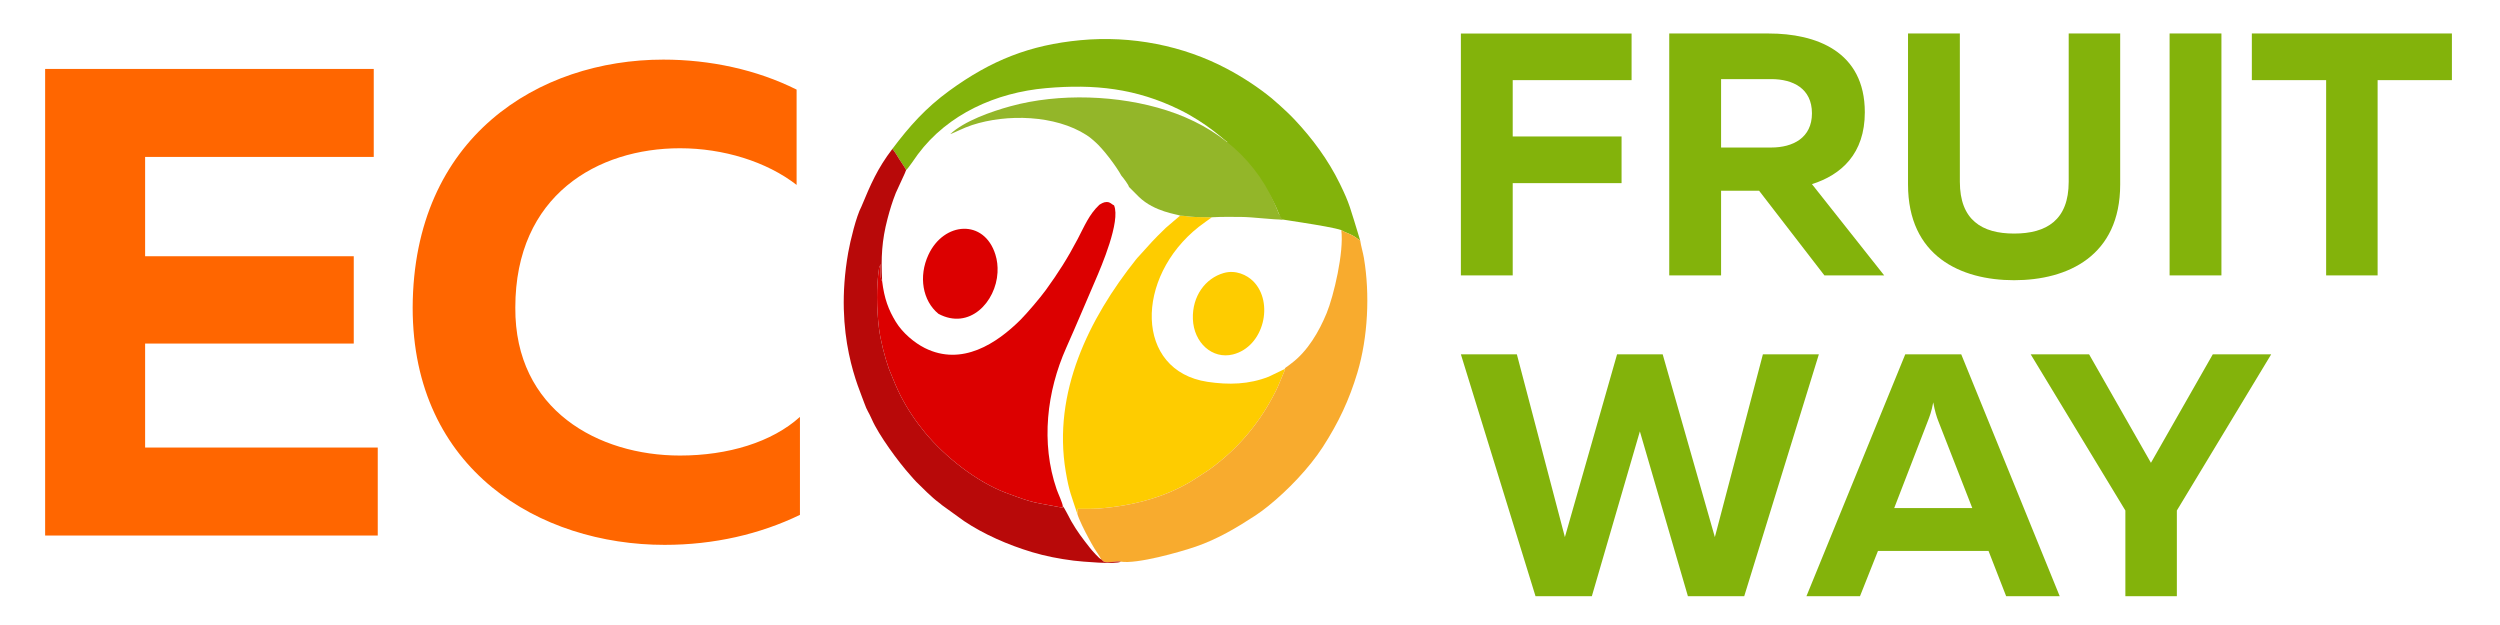 <?xml version="1.0" encoding="UTF-8"?> <!-- Creator: CorelDRAW 2020 (64-Bit) --> <svg xmlns="http://www.w3.org/2000/svg" xmlns:xlink="http://www.w3.org/1999/xlink" xmlns:xodm="http://www.corel.com/coreldraw/odm/2003" xml:space="preserve" width="80mm" height="20mm" style="shape-rendering:geometricPrecision; text-rendering:geometricPrecision; image-rendering:optimizeQuality; fill-rule:evenodd; clip-rule:evenodd" viewBox="0 0 8000 2000"> <defs> <style type="text/css"> <![CDATA[ .fil2 {fill:#83B30B} .fil5 {fill:#93B629} .fil4 {fill:#B80909} .fil1 {fill:#DC0000} .fil3 {fill:#F8AB2E} .fil0 {fill:#FECC00} .fil6 {fill:#83B30B;fill-rule:nonzero} .fil7 {fill:#FF6600;fill-rule:nonzero} ]]> </style> </defs> <g id="Слой_x0020_1">  <g id="_2154785639344"> <path class="fil0" d="M3447.18 1643.49c0.3,-0.49 0.47,-1.26 0.56,-1.63l0.93 -5.17c0.01,-0.16 -0.73,-3.95 -0.49,-8.33 16.3,-0.6 42.85,0.81 64.95,-0.84 113.05,-8.43 228.44,-38.41 321.29,-101.68 15.04,-10.26 26.19,-16.25 41.1,-27.27 80.25,-59.3 145.64,-132.63 196.26,-226.57 17.73,-32.9 20.03,-41.03 33.15,-72.05l4.29 -10.3c3.99,-12.57 6.45,-1.67 1.19,-8.56l-50.02 24.13c-63.89,25.19 -128.55,26.85 -196.28,16.66 -233.45,-35.18 -233.12,-334.35 -27.69,-496.24 15.52,-12.23 27.9,-20.08 41.58,-30.36 -17.35,-0.79 -35.18,-0.01 -52.84,-0.86 -17.68,-0.84 -32.3,-3.75 -48.71,-4.36 -0.29,0.55 -40.69,34.05 -46.13,39.32 -43.7,42.51 -45.26,45.74 -84.56,89.06 -4.95,5.43 -5.73,5.9 -10.75,12.23 -150.35,188.76 -267.24,425.3 -224.69,678.2 10.86,64.48 18.52,78.39 36.86,134.62z"></path> <path class="fil1" d="M3517.91 655.38c-32.72,30.68 -47.65,68.2 -69.5,109.8 -32.95,62.72 -62.11,108.02 -101.96,163.21 -17.35,24.01 -61,75.26 -80.87,95.03 -75.86,75.43 -187.35,149.63 -306.11,90.31 -33.27,-16.63 -71.07,-48.3 -92.6,-83.4 -23.84,-38.9 -37.21,-74.95 -44.03,-130.77 -4.26,-4.35 -5.47,-16.52 -5.19,-24.97 0.35,-10.16 0.9,-15.84 0.17,-29.75l-4.72 12.28c-9.4,61.84 -7.87,129.96 -0.62,191.53 4.75,40.33 18.59,93.16 32.14,132.11 12.28,30.79 27.19,66.13 37.48,86.01 22.3,43.11 47.84,81.08 78.37,118.03 62.62,75.75 163.81,157.01 260.03,192.82 96.33,35.86 82.09,27.84 179.53,47.07l1.01 -4.8c-0.41,-9.33 -15.52,-41.62 -19.87,-54.3 -51,-148.36 -31.36,-313.37 30.81,-452.71 31.09,-69.67 60.98,-141.22 93.03,-215.36 19.34,-44.72 81.36,-189.2 60.04,-240.22 -8.6,-3.73 -11.14,-10.59 -23.33,-10.83 -9.54,-0.19 -17.39,5.03 -23.81,8.91z"></path> <path class="fil2" d="M3037.79 290.35c-75.31,54.89 -127.77,113.65 -182.23,186.19 8.93,10.04 14.65,21.08 22.24,33.07 6.23,9.84 15.24,22.25 21.81,34.4 6.25,-4.15 29.05,-38.81 37.51,-50.18 96.25,-129.16 250.28,-197.71 410.02,-211.79 155.32,-13.68 288.11,0.66 427.72,69.18 89.79,44.07 144.64,99.07 152.72,103.13 -3.11,2.67 -0.55,2.04 -7.2,1.78 8.1,15.19 6.8,-0.22 29.54,21.59l50.04 54.99c31.65,39.02 72.52,100.21 90.05,145.41 1.4,3.63 2.06,6.47 3.95,9.46l-3.77 7.09c-13.93,0.34 -11.4,-2.85 -25.04,0.78 6.45,3.7 187.01,27.09 226.97,40.82 7.95,6.1 21.75,9.75 31.27,14.82 5.06,2.69 9.45,5.02 14.31,8.27 5.52,3.7 9.09,7.29 14.98,10.42 -33.28,-107.88 -33.17,-116.33 -65.3,-182.13 -37.09,-75.86 -87.25,-143.78 -144.47,-204.65 -15.28,-16.28 -32.72,-32.43 -47.73,-45.97l-25.61 -22.41c-44.11,-36.09 -93.25,-67.91 -143.23,-94.47 -139.36,-74.05 -305.02,-107.03 -469.2,-91.53 -161.18,15.24 -284.88,63.78 -419.35,161.73z"></path> <path class="fil3" d="M4343.77 1192.03c33.71,-112.79 40.3,-250.39 20.75,-366.59 -3.05,-18.08 -9.53,-38.87 -11.84,-55.66 -5.89,-3.13 -9.46,-6.72 -14.98,-10.42 -4.86,-3.25 -9.25,-5.58 -14.31,-8.27 -9.52,-5.07 -23.32,-8.72 -31.27,-14.82 9.17,69.97 -24.39,211.15 -46.74,265.49 -23.95,58.25 -60.6,122.12 -113.32,161.31 -4.43,3.31 -6.83,5.31 -11.49,8.82 -7.06,5.31 -5.61,2.41 -10.16,9.2 5.26,6.89 2.8,-4.01 -1.19,8.56l-4.29 10.3c-13.12,31.02 -15.42,39.15 -33.15,72.05 -50.62,93.94 -116.01,167.27 -196.26,226.57 -14.91,11.02 -26.06,17.01 -41.1,27.27 -92.85,63.27 -208.24,93.25 -321.29,101.68 -22.1,1.65 -48.65,0.24 -64.95,0.84 -0.24,4.38 0.5,8.17 0.49,8.33l-0.93 5.17c-0.09,0.37 -0.26,1.14 -0.56,1.63 5.04,18.23 24.71,57.36 35.26,76.61 6.58,12.02 13.94,26.01 19.67,35.08 5.66,8.91 17.59,25.84 21.62,34.71 4.89,2.28 2.46,4.56 9.47,7.68 10.25,4.55 37.95,-2.59 53.61,-0.26 51.05,8.26 188.31,-30.46 239.99,-48.24 69.46,-23.9 131.95,-61.13 190.67,-99.59 14.76,-9.67 28.17,-19.93 40.67,-29.96 62.28,-49.92 131.56,-122.23 174.7,-188.98 50.59,-78.29 84.88,-151.33 110.93,-238.51z"></path> <path class="fil4" d="M2756.19 661.85c-16.13,30.39 -35.12,107.69 -41.93,146.39 -46.97,266.42 35.26,434.35 52.09,483.15 7.71,22.38 13.95,28.29 23.59,50.51 21.65,49.84 85.44,137.05 123.47,179.14 6.85,7.59 11.9,14.01 18.41,20.53 18.31,18.33 51.24,51.12 71.35,65.82 5.9,4.33 7.09,5.48 11.19,9.04l70.47 50.88c62.23,41.75 139.88,76.15 218.2,99.66 41.53,12.46 86.39,21.24 132.37,27.05 23.7,3.01 137,12.92 151.41,3.29 -15.66,-2.33 -43.36,4.81 -53.61,0.26 -7.01,-3.12 -4.58,-5.4 -9.47,-7.68 -6.59,-2.23 -29.59,-28.59 -35.83,-36.52 -23.64,-30.06 -40.44,-51.73 -60.16,-86 -4.06,-7.06 -21.85,-43.24 -26.7,-47.48l-1.01 4.8c-97.44,-19.23 -83.2,-11.21 -179.53,-47.07 -96.22,-35.81 -197.41,-117.07 -260.03,-192.82 -30.53,-36.95 -56.07,-74.92 -78.37,-118.03 -10.8,-20.86 -24.77,-54.14 -37.48,-86.01 -13.55,-38.95 -27.39,-91.78 -32.14,-132.11 -7.25,-61.57 -8.78,-129.69 0.62,-191.53l4.72 -12.28c0.73,13.91 0.18,19.59 -0.17,29.75 -0.28,8.45 0.93,20.62 5.19,24.97 -3.91,-75.57 -1.04,-130.01 17.16,-199.4 7.68,-29.27 15.5,-55.01 26.57,-82.8 4.43,-11.13 32.5,-68.91 33.04,-73.35 -6.57,-12.15 -15.58,-24.56 -21.81,-34.4 -7.59,-11.99 -13.31,-23.03 -22.24,-33.07 -47.9,62.87 -69.02,112.44 -99.37,185.31z"></path> <path class="fil5" d="M3588.4 562.05c6.82,7.78 23.59,30.16 24.2,36l31.87 31.91c50.06,48.54 123.68,55.64 131.98,60.1 16.41,0.61 31.03,3.52 48.71,4.36 17.66,0.85 35.49,0.07 52.84,0.86 30.1,-1.82 63.13,-1.29 93.44,-1.1 37.31,0.24 103.45,9.07 133.06,8.35l-10.54 -14.95c-1.89,-2.99 -2.55,-5.83 -3.95,-9.46 -64.38,-165.97 -193.56,-272.57 -356.79,-324.98 -152.47,-48.97 -343.8,-56.15 -500.15,-13.05 -60.96,16.78 -147.49,47 -192.26,89.09 12.33,-3.93 42.05,-19.95 69.95,-29.04 111.21,-36.28 265.86,-32.42 365.96,32 12.08,7.79 17.25,12.87 26.79,21.06 26.29,22.6 68.9,79.29 84.89,108.85z"></path> <path class="fil1" d="M3192.05 872.17c1.14,-20.93 -1.15,-39.44 -6.79,-57.58 -35.58,-114.49 -164.96,-105.77 -214.39,0.91 -31.98,69.01 -18.78,146.97 32.13,188.68 99.36,53.17 184,-38.08 189.05,-132.01z"></path> <path class="fil0" d="M3916 873.62c-59.07,16.87 -101.36,74.4 -98.79,147.12 2.7,76.28 62.67,129.85 128.27,113.43 99.31,-24.83 132.2,-166.85 64.62,-234.38 -19.79,-19.77 -55.88,-37.1 -94.1,-26.17z"></path> <path class="fil6" d="M6965.94 1907.86l0 -274.23 301.87 -499.79 -186.87 0 -197.93 347.2 -197.93 -347.2 -186.87 0 302.98 499.79 0 274.23 164.75 0zm-2291.11 -1800.67l0 774.01 165.86 0 0 -295.23 348.31 0 0 -149.28 -348.31 0 0 -180.23 380.38 0 0 -149.27 -546.24 0zm832.63 774.01l0 -270.9 121.64 0 208.98 270.9 191.29 0 -231.1 -291.92c93.99,-29.84 169.18,-97.31 169.18,-229.99 0,-195.72 -157.01,-252.1 -307.4,-252.1l-318.45 0 0 774.01 165.86 0zm0 -628.07l160.33 0c69.66,0 130.48,29.86 130.48,109.47 0,78.51 -60.82,109.47 -130.48,109.47l-160.33 0 0 -218.94zm1112.39 -145.94l0 474.35c0,122.75 -70.77,165.86 -174.71,165.86 -102.84,0 -173.6,-43.11 -173.6,-165.86l0 -474.35 -165.86 0 0 483.21c0,228.89 168.07,306.28 339.46,306.28 171.39,0 339.47,-77.39 339.47,-306.28l0 -483.21 -164.76 0zm322.87 0l0 774.01 165.86 0 0 -774.01 -165.86 0zm263.17 0l0 149.27 237.74 0 0 624.74 164.75 0 0 -624.74 237.74 0 0 -149.27 -640.23 0zm-1564.63 1026.65l-153.71 584.93 -166.96 -584.93 -145.97 0 -166.96 584.93 -153.7 -584.93 -179.13 0 238.84 774.02 180.24 0 153.7 -527.45 153.7 527.45 180.23 0 238.84 -774.02 -179.12 0zm310.7 774.02l57.5 -144.86 353.84 0 56.4 144.86 171.39 0 -315.14 -774.02 -179.13 0 -316.24 774.02 171.38 0zm216.73 -559.51c6.07,-15.71 12.17,-30.96 17.69,-60.82 5.54,29.86 10.63,45.55 16.59,60.82l108.37 277.54 -249.9 0 107.25 -277.54z"></path> <polygon class="fil7" points="144.42,220.6 144.42,1713.7 1208.8,1713.7 1208.8,1432.14 464.37,1432.14 464.37,1099.39 1132.01,1099.39 1132.01,819.98 464.37,819.98 464.37,502.16 1195.99,502.16 1195.99,220.6 "></polygon> <path class="fil7" d="M1320.53 984.22c0,520.45 407.4,759.34 806.29,759.34 157.83,0 305,-34.14 433,-95.97l0 -313.56c-89.59,81.04 -230.37,123.71 -383.94,123.71 -260.24,0 -528.99,-145.05 -526.86,-473.52 0,-360.48 264.48,-509.8 526.86,-509.8 138.64,0 277.27,42.65 373.26,117.32l0 -305.03c-127.98,-63.99 -277.29,-95.95 -426.6,-95.95 -398.87,0 -799.88,247.41 -802.01,793.46z"></path> </g> </g> </svg> 